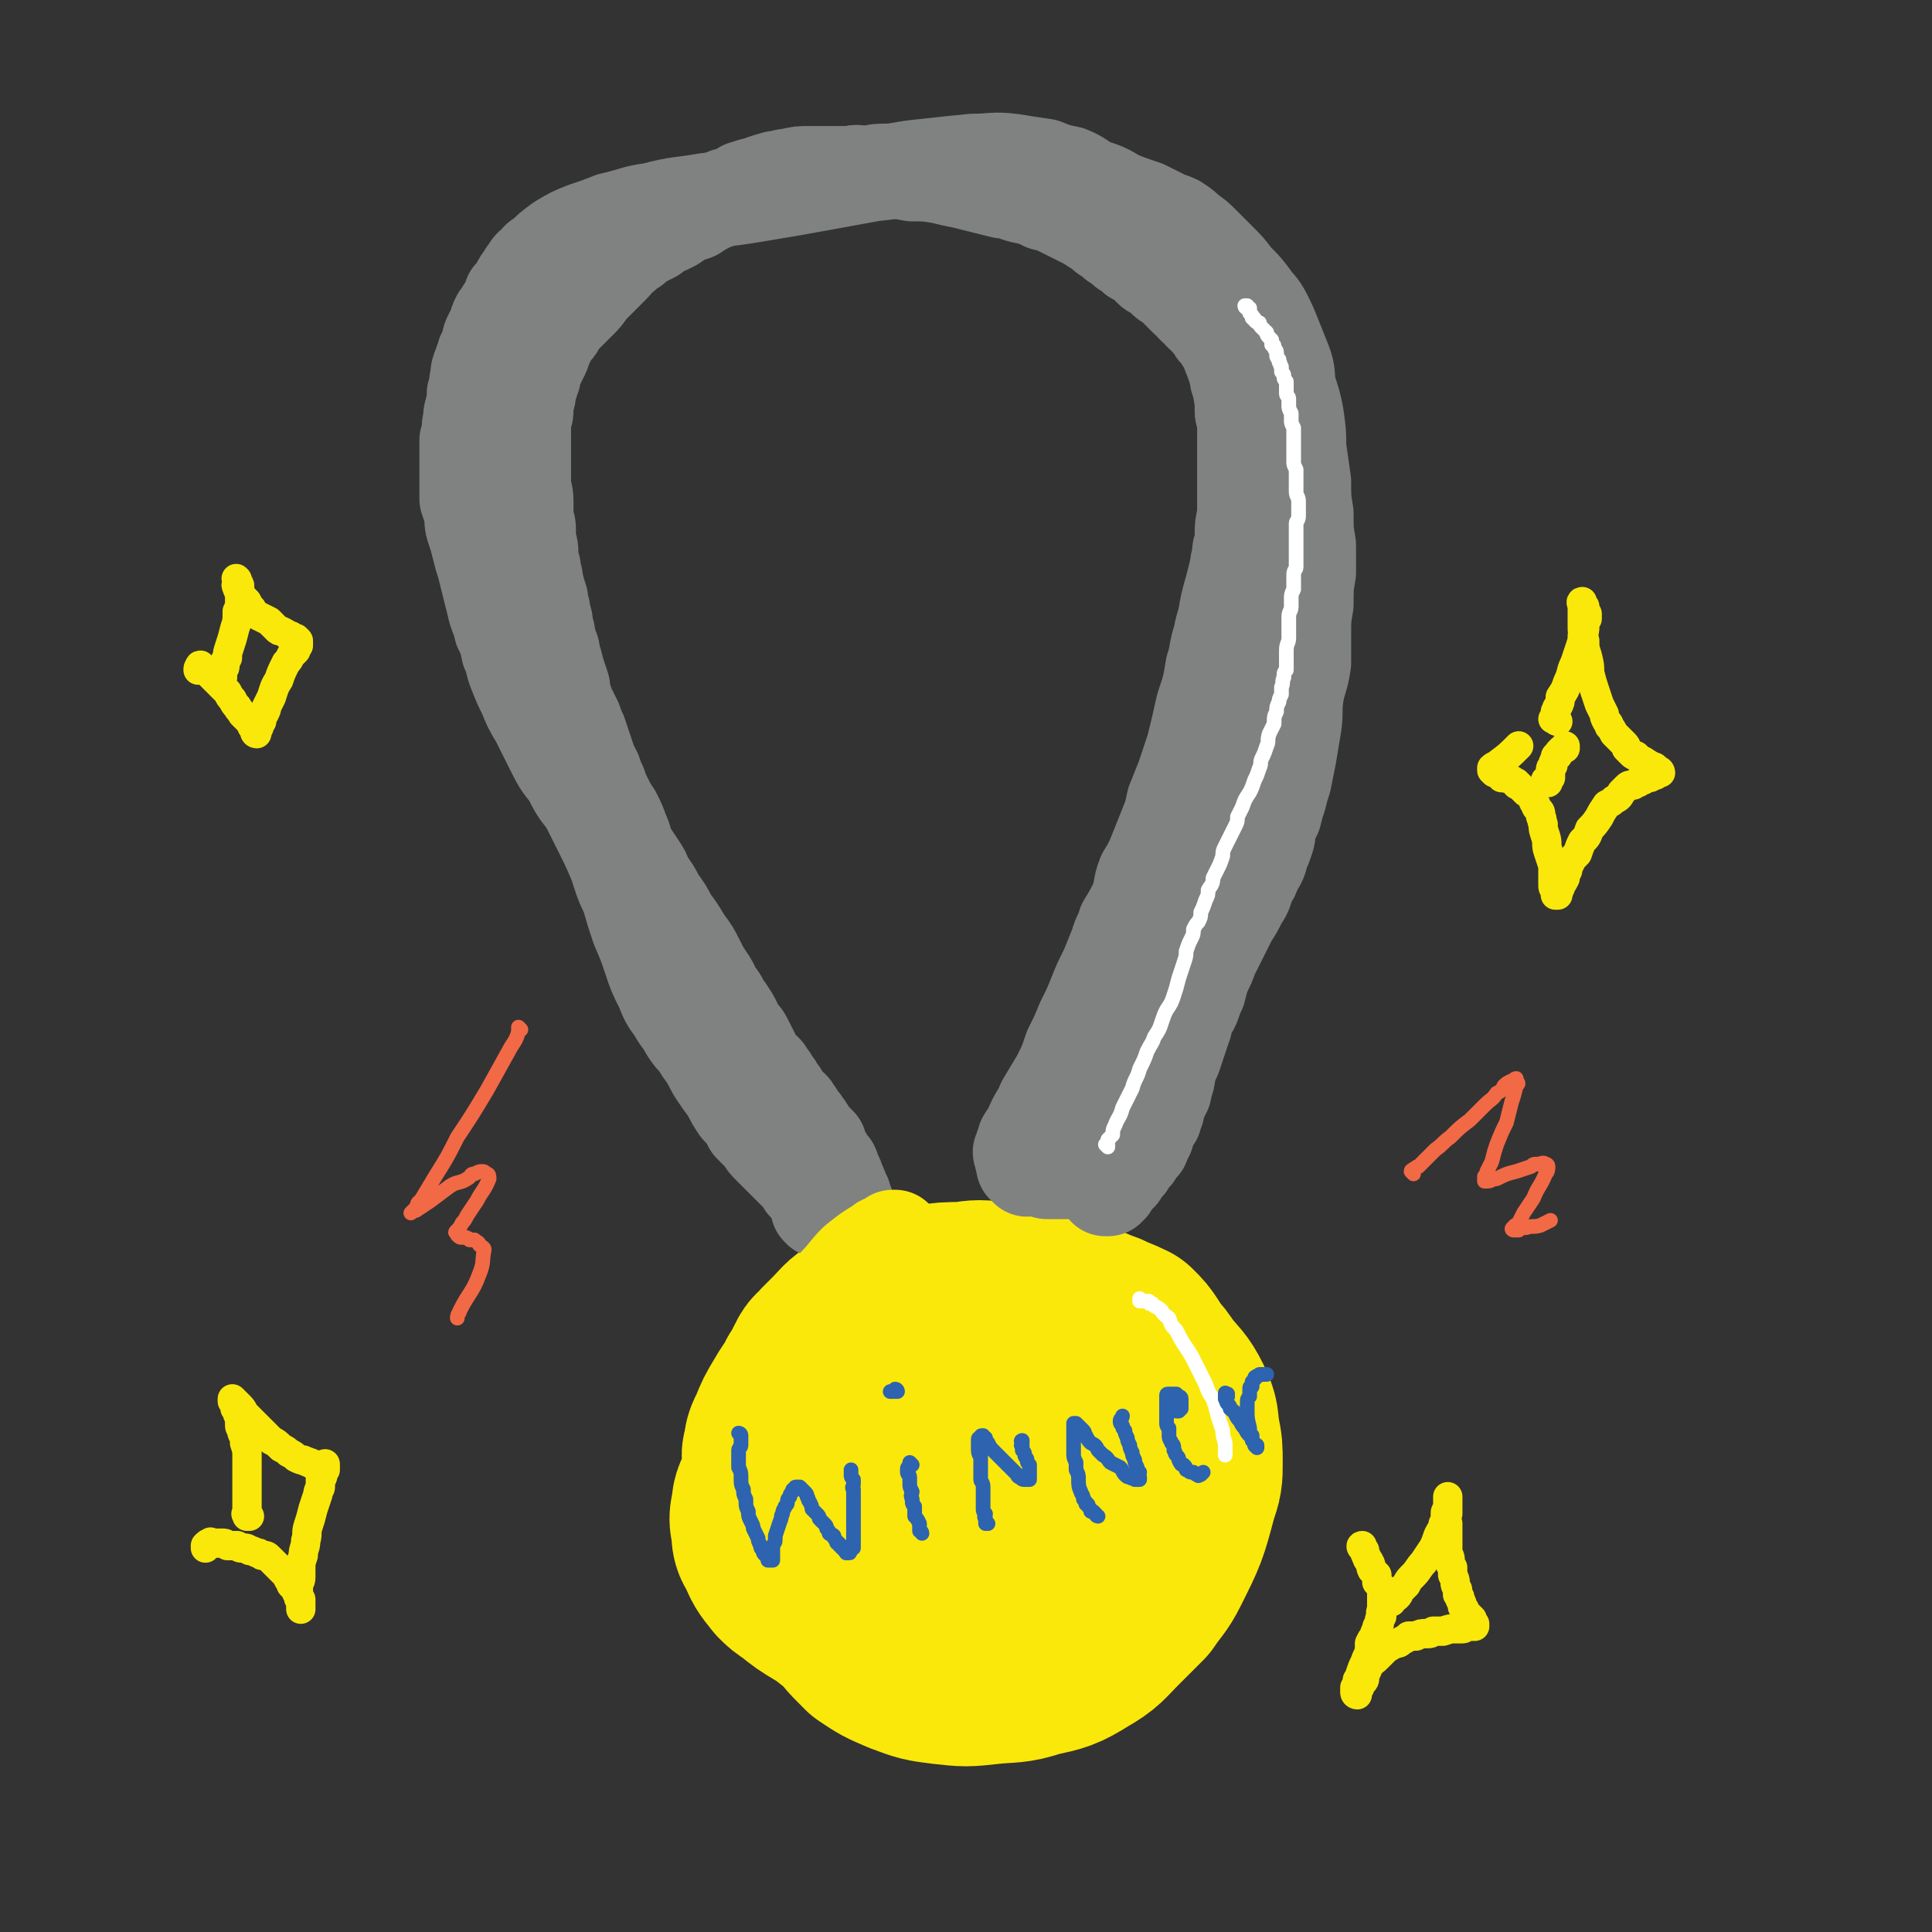 <svg viewBox='0 0 790 790' version='1.1' xmlns='http://www.w3.org/2000/svg' xmlns:xlink='http://www.w3.org/1999/xlink'><rect x="0" y="0" width="790" height="790" fill="#333333" stroke="none"/><g fill='none' stroke='#FAE80B' stroke-width='79' stroke-linecap='round' stroke-linejoin='round'><path d='M364,572c0,0 -1,-1 -1,-1 0,0 1,0 1,1 -1,1 -1,1 -2,3 -1,3 0,3 -1,6 -1,4 -2,4 -3,8 -1,5 -1,5 -3,9 -1,2 -1,3 -2,4 -1,2 -2,2 -3,2 -2,1 -2,0 -3,0 -2,0 -2,0 -4,-1 -2,-2 -2,-2 -3,-4 -2,-2 -2,-2 -3,-5 -2,-4 -2,-4 -4,-7 -1,-4 -1,-4 -1,-7 -1,-4 -1,-4 0,-7 0,-4 1,-4 2,-8 1,-3 0,-3 2,-6 1,-3 2,-2 4,-5 2,-2 2,-2 4,-4 4,-4 4,-5 9,-8 6,-4 6,-4 13,-6 7,-3 7,-3 14,-4 7,-1 7,-1 14,-1 6,-1 7,-1 13,0 6,1 6,1 11,2 4,1 4,1 7,3 2,1 3,1 5,2 2,2 2,2 3,4 3,4 3,4 5,8 1,4 2,4 2,9 1,5 1,6 0,11 0,7 0,7 -2,14 -1,7 -1,7 -4,13 -3,6 -3,6 -7,12 -3,5 -3,6 -8,10 -5,6 -5,6 -12,10 -5,4 -5,4 -10,7 -5,2 -6,3 -11,3 -5,1 -6,1 -11,0 -5,-1 -5,-1 -10,-3 -4,-2 -4,-2 -8,-4 -3,-2 -3,-2 -5,-5 -3,-4 -4,-4 -6,-9 -3,-4 -3,-4 -4,-9 -1,-4 -1,-4 -1,-8 0,-3 0,-3 1,-5 0,-2 0,-2 1,-4 1,-2 1,-2 1,-3 2,-3 1,-3 3,-5 1,-2 2,-2 4,-4 4,-4 4,-4 9,-8 6,-3 6,-4 12,-6 6,-2 6,-2 12,-3 5,-1 5,-1 10,0 6,1 6,1 10,4 6,2 6,2 10,6 5,4 5,4 9,9 5,5 5,5 9,11 3,6 3,6 6,12 2,6 2,6 3,11 1,5 1,5 1,10 0,3 0,3 0,6 -1,4 -1,4 -3,7 -2,3 -2,4 -4,6 -6,5 -6,6 -13,10 -7,5 -7,5 -15,8 -9,3 -9,3 -18,3 -9,1 -9,1 -19,0 -8,-1 -9,-2 -17,-5 -8,-3 -8,-3 -16,-8 -5,-3 -5,-3 -10,-7 -3,-2 -3,-2 -5,-4 -4,-5 -4,-5 -6,-10 -2,-3 -2,-3 -2,-7 -1,-4 -1,-4 0,-8 0,-4 1,-4 2,-7 3,-6 3,-6 6,-11 6,-8 6,-8 12,-16 6,-8 6,-8 13,-16 9,-8 9,-8 18,-14 8,-6 8,-6 18,-10 6,-3 7,-3 14,-4 7,-1 7,-1 15,-1 7,0 7,0 15,1 7,2 7,2 14,5 7,2 7,2 14,5 6,3 6,3 11,7 4,3 4,4 7,8 4,5 5,5 8,11 3,6 2,6 3,12 1,5 1,5 1,11 0,6 0,6 -2,12 -4,15 -4,15 -11,29 -3,6 -4,6 -8,12 -5,5 -5,5 -10,10 -6,6 -6,7 -13,11 -8,5 -9,5 -18,7 -9,3 -10,2 -19,3 -9,1 -9,1 -18,0 -8,-1 -8,-1 -16,-4 -7,-3 -7,-3 -13,-7 -7,-7 -7,-7 -12,-15 -7,-10 -7,-11 -13,-22 -4,-7 -3,-7 -6,-15 -3,-5 -3,-5 -5,-11 -1,-3 -1,-4 -1,-7 -1,-2 -1,-2 -1,-4 -1,-2 -1,-2 0,-4 0,-3 0,-3 2,-7 2,-5 2,-5 5,-10 4,-7 5,-7 10,-12 5,-6 4,-7 10,-11 7,-6 7,-6 15,-10 8,-4 8,-4 17,-6 8,-2 8,-2 16,-2 8,0 8,0 16,1 8,0 8,0 16,1 7,0 7,0 13,2 6,1 6,2 12,4 4,2 5,2 9,4 3,3 3,3 5,6 3,5 4,5 6,10 2,5 2,5 2,10 0,6 0,6 -1,12 -1,7 -1,7 -4,13 -3,9 -4,9 -8,18 -5,10 -5,10 -11,19 -5,7 -4,8 -10,15 -6,6 -6,7 -14,12 -8,5 -8,5 -17,8 -8,3 -8,3 -16,4 -8,0 -8,0 -16,-1 -8,-2 -8,-2 -15,-5 -7,-3 -7,-3 -13,-7 -4,-3 -4,-3 -9,-7 -3,-3 -4,-3 -6,-6 -4,-5 -5,-5 -7,-11 -3,-7 -4,-7 -5,-14 -1,-9 0,-9 0,-18 1,-8 1,-8 3,-16 1,-7 1,-7 4,-13 1,-5 2,-5 4,-10 2,-3 2,-3 4,-6 1,-2 1,-2 3,-4 4,-3 4,-4 8,-6 5,-3 5,-3 11,-5 7,-2 7,-2 14,-3 6,-1 6,-1 13,-2 5,0 5,0 10,0 6,0 6,0 12,1 6,1 6,1 12,2 4,2 4,2 9,3 3,2 3,2 6,4 2,1 2,1 3,3 3,3 3,3 5,7 2,5 3,5 4,10 1,5 1,5 1,10 0,6 0,6 -1,12 -1,6 -1,6 -2,12 -2,6 -2,6 -4,13 -2,5 -2,5 -5,10 -3,5 -3,5 -6,8 -4,5 -4,5 -9,9 -5,3 -5,3 -10,5 -3,2 -4,1 -7,1 '/></g>
<g fill='none' stroke='#808282' stroke-width='39' stroke-linecap='round' stroke-linejoin='round'><path d='M336,495c-1,0 -1,-1 -1,-1 -1,0 0,0 0,0 0,0 0,0 0,0 0,-1 0,-1 0,-1 -1,-1 -1,-1 -1,-1 0,-1 0,-1 0,-1 -1,-1 0,-1 -1,-2 -1,-2 -1,-2 -1,-3 -1,-1 -2,-1 -3,-2 -1,-2 -1,-2 -2,-3 -2,-2 -2,-2 -4,-4 -2,-2 -2,-2 -4,-4 -2,-2 -2,-2 -4,-4 -2,-2 -2,-2 -3,-4 -3,-3 -3,-3 -5,-5 -2,-4 -2,-4 -5,-7 -2,-3 -2,-3 -4,-7 -3,-4 -3,-4 -5,-7 -2,-3 -2,-4 -4,-7 -1,-2 -2,-2 -3,-5 -3,-3 -3,-3 -5,-6 -2,-4 -3,-4 -5,-8 -3,-4 -3,-4 -5,-9 -3,-6 -3,-6 -5,-12 -2,-6 -2,-6 -5,-13 -2,-6 -2,-6 -4,-13 -3,-6 -3,-7 -5,-13 -3,-7 -3,-7 -6,-13 -3,-6 -3,-6 -6,-12 -4,-5 -4,-5 -7,-11 -4,-5 -4,-5 -7,-11 -3,-6 -3,-6 -6,-12 -3,-5 -3,-5 -5,-10 -2,-4 -2,-4 -4,-9 -2,-5 -1,-5 -3,-9 -1,-5 -1,-5 -3,-9 -1,-5 -2,-5 -3,-10 -1,-4 -1,-4 -2,-8 -1,-4 -1,-4 -2,-8 -1,-3 -1,-3 -2,-7 -1,-4 -1,-4 -2,-7 -1,-3 -1,-3 -1,-7 -1,-3 -1,-3 -2,-6 0,-3 0,-3 0,-7 0,-3 0,-3 0,-7 0,-2 0,-2 0,-5 0,-3 0,-3 0,-5 1,-3 1,-3 1,-6 1,-3 0,-3 1,-6 1,-4 1,-4 1,-7 1,-3 1,-3 1,-5 1,-3 0,-3 1,-5 0,-1 1,-1 1,-3 1,-1 1,-1 1,-3 1,-2 1,-2 2,-4 0,-2 0,-2 1,-4 1,-2 1,-2 2,-3 0,-2 0,-2 1,-4 1,-1 1,-1 2,-3 1,-1 1,-1 2,-3 1,-2 1,-2 1,-3 2,-2 2,-2 3,-4 1,-2 1,-2 2,-3 1,-2 1,-2 2,-3 1,-2 1,-2 3,-3 1,-2 1,-2 3,-3 3,-3 3,-3 7,-6 5,-3 5,-3 10,-5 6,-2 6,-2 11,-4 9,-2 9,-3 17,-4 11,-3 11,-2 22,-4 11,-1 11,-1 23,-3 12,-2 12,-2 23,-4 11,-2 11,-2 22,-4 11,-1 11,-2 22,-3 9,-1 9,-1 19,-2 8,0 8,-1 16,0 6,1 6,1 13,2 5,2 5,2 10,3 5,2 5,3 9,5 6,2 6,2 11,5 5,2 5,2 11,4 4,2 4,2 8,4 2,1 3,1 5,2 3,2 3,2 5,4 3,2 3,2 6,5 3,3 3,3 6,6 4,4 4,4 7,8 4,4 4,4 7,8 2,3 3,3 5,7 2,4 2,4 4,9 2,5 2,5 4,10 2,5 1,6 2,11 2,6 2,6 3,11 1,7 1,7 1,13 1,7 1,7 2,14 0,7 0,7 1,13 0,7 0,7 1,13 0,6 0,6 0,11 -1,6 -1,6 -1,13 -1,6 -1,6 -1,12 0,6 0,6 0,12 -1,7 -2,7 -3,13 -1,7 0,7 -1,13 -1,6 -1,6 -2,12 -1,5 -1,5 -2,10 -1,3 -1,3 -2,7 -1,3 -1,3 -2,7 -1,2 -1,2 -2,4 -1,3 0,3 -1,6 -1,3 -1,3 -2,5 -1,4 -1,4 -3,7 -1,3 -1,3 -3,6 -1,4 -1,4 -3,7 -2,4 -2,4 -4,7 -2,4 -2,4 -4,8 -2,4 -2,4 -4,8 -1,3 -1,3 -3,7 -1,3 -1,3 -2,7 -1,2 -1,2 -2,5 -1,3 -2,3 -3,5 -1,3 0,3 -1,5 -1,3 -1,3 -2,6 -1,3 -1,3 -2,6 -1,2 -1,2 -2,5 -1,2 0,2 -1,5 -1,2 -1,2 -1,4 -1,2 -1,2 -2,4 -1,2 -1,2 -1,4 -1,1 -1,1 -1,3 -1,1 -1,1 -2,3 0,1 0,1 -1,2 0,2 0,2 -1,3 -1,2 -1,1 -1,3 -1,1 -1,1 -2,2 -1,1 -1,1 -1,2 -1,1 -1,1 -2,2 -1,1 -1,1 -1,2 -1,1 -1,1 -2,2 -1,1 -1,1 -1,2 -1,0 -1,1 -1,1 -1,1 -1,1 -2,1 0,1 0,1 0,1 -1,1 -1,1 -1,2 -1,0 -1,0 -1,1 0,0 0,0 -1,0 0,0 0,0 0,0 0,0 0,0 0,-1 0,0 0,0 1,0 '/><path d='M454,476c0,0 -1,-1 -1,-1 0,0 1,0 1,1 -1,0 -1,0 -1,0 -1,0 -1,0 -1,0 -2,1 -2,1 -3,1 0,0 0,1 -1,1 -1,0 -1,0 -2,0 -1,0 -1,0 -2,1 -2,0 -2,0 -3,0 -1,0 -1,0 -3,0 -1,0 -1,0 -2,0 -1,0 -1,0 -2,0 -1,0 -1,0 -2,0 -1,0 -1,0 -2,0 -1,0 -1,0 -2,0 0,0 0,0 0,0 0,0 0,0 0,0 '/><path d='M436,453c0,0 -1,-1 -1,-1 0,0 1,0 1,0 1,0 1,0 1,0 0,-1 0,-1 1,-2 0,-1 0,-1 1,-2 2,-3 1,-3 3,-6 3,-5 3,-5 6,-10 3,-6 3,-6 7,-12 3,-7 3,-7 6,-14 3,-6 4,-6 6,-13 3,-6 3,-6 6,-13 2,-5 2,-5 4,-11 3,-6 3,-6 4,-12 2,-6 2,-6 3,-12 2,-5 2,-5 3,-11 1,-6 1,-6 2,-11 1,-5 1,-5 2,-10 0,-4 1,-4 1,-8 1,-3 1,-3 1,-6 1,-3 1,-3 1,-7 0,-4 0,-4 0,-8 1,-5 1,-5 2,-11 2,-6 1,-6 3,-12 1,-5 1,-5 3,-10 1,-4 1,-4 2,-8 1,-3 1,-3 2,-6 1,-2 1,-2 2,-4 1,-3 1,-3 2,-6 1,-3 1,-3 2,-7 2,-3 2,-3 3,-6 0,-2 0,-2 0,-4 1,-2 1,-2 2,-3 0,-2 -1,-2 0,-3 0,-2 0,-1 0,-3 0,-1 0,-1 0,-2 0,-1 0,-1 0,-1 0,-1 0,-1 0,-1 0,0 0,0 0,1 0,1 0,1 0,1 -1,0 0,0 0,1 '/><path d='M420,478c-1,-1 -1,-1 -1,-1 -1,-1 0,0 0,0 0,0 0,0 0,-1 0,0 0,0 0,0 0,-1 0,-1 0,-1 0,-1 -1,-1 -1,-1 0,-1 0,-1 0,-1 0,-1 0,0 0,-1 -1,-1 -1,-1 0,-1 0,-1 0,-1 0,-2 1,-2 1,-2 1,-3 2,-3 2,-3 3,-5 2,-5 3,-5 5,-10 3,-5 3,-5 6,-10 3,-6 3,-6 5,-12 3,-6 3,-6 5,-11 3,-6 3,-6 5,-11 2,-5 2,-5 5,-11 2,-5 2,-5 4,-10 1,-4 2,-4 3,-8 3,-5 3,-5 5,-9 2,-5 1,-6 3,-11 3,-5 3,-5 5,-10 2,-5 2,-5 4,-10 2,-5 2,-5 3,-10 2,-5 2,-5 4,-10 2,-6 2,-6 4,-12 2,-8 2,-8 4,-17 3,-9 3,-9 5,-18 2,-9 2,-9 4,-18 1,-6 1,-6 3,-13 1,-4 1,-4 2,-8 0,-3 1,-3 1,-7 1,-3 1,-3 1,-6 0,-4 0,-4 1,-8 0,-4 0,-4 0,-8 0,-4 0,-4 0,-8 0,-2 0,-2 0,-5 0,-2 0,-2 0,-4 0,-2 0,-2 0,-3 0,-2 0,-2 0,-3 0,-2 0,-2 0,-3 0,-2 0,-2 0,-3 0,-2 0,-2 0,-3 -1,-2 -1,-2 -1,-3 0,-1 0,-1 0,-2 0,-2 0,-2 0,-3 -1,-2 0,-2 0,-3 -1,-1 -1,-1 -1,-2 -1,-2 0,-2 -1,-3 0,-1 0,-1 0,-3 -1,-1 -1,-1 -1,-2 -1,-2 -1,-2 -1,-3 -1,-2 -1,-1 -1,-3 -1,-1 -1,-1 -1,-2 -1,-2 -1,-2 -2,-3 0,-1 0,-1 -1,-2 -1,-1 -1,-1 -2,-2 0,-1 -1,-1 -1,-2 -1,-1 -1,-1 -2,-2 0,-1 0,-1 -1,-2 -1,0 -1,0 -2,-1 0,-1 0,-1 -1,-2 -1,0 -1,0 -2,-1 0,-1 0,-1 -1,-2 -1,0 -1,0 -2,-1 -1,-1 -1,-1 -2,-2 -1,-1 -1,-1 -2,-2 -1,-1 -1,-1 -2,-2 -2,-1 -2,-1 -3,-2 -2,-2 -2,-2 -4,-3 -2,-1 -2,-2 -3,-3 -3,-2 -3,-2 -5,-3 -2,-2 -2,-2 -4,-3 -2,-2 -2,-2 -4,-3 -2,-2 -2,-2 -4,-3 -2,-2 -2,-2 -4,-3 -3,-2 -3,-2 -5,-3 -4,-2 -4,-2 -8,-4 -4,-2 -4,-2 -8,-3 -4,-2 -4,-2 -9,-3 -4,-1 -4,-2 -8,-2 -4,-1 -4,-1 -8,-2 -4,-1 -4,-1 -8,-2 -5,-1 -5,-1 -9,-2 -6,-1 -6,-1 -12,-1 -5,-1 -5,-1 -9,-1 -5,0 -5,0 -9,1 -4,0 -4,-1 -7,0 -5,0 -5,0 -9,0 -4,0 -4,0 -8,0 -4,0 -4,0 -8,1 -3,0 -3,1 -6,1 -3,1 -4,1 -6,2 -4,1 -4,1 -7,2 -3,2 -3,2 -7,3 -3,2 -3,2 -6,3 -4,2 -4,2 -7,4 -3,1 -3,1 -6,2 -2,2 -2,2 -4,3 -2,1 -2,1 -4,1 -2,2 -2,2 -3,3 -2,1 -2,1 -4,2 -2,1 -2,1 -4,3 -3,1 -3,1 -4,3 -3,2 -2,2 -5,5 -2,2 -2,2 -5,5 -2,2 -2,2 -4,4 -2,3 -2,3 -4,5 -2,2 -2,2 -4,4 -1,1 -1,1 -3,3 -1,1 -1,1 -2,3 -1,2 -2,2 -3,4 -1,2 -1,2 -2,4 -1,3 -1,3 -2,5 -1,2 -1,2 -2,4 -1,2 -1,2 -1,4 -1,2 -1,2 -1,3 -1,2 -1,2 -1,4 0,2 -1,2 -1,3 0,2 0,2 0,4 0,2 -1,2 -1,4 0,2 0,2 0,4 0,2 0,2 0,4 0,2 0,2 0,4 0,2 0,2 0,3 0,3 0,3 0,5 0,3 0,3 0,6 0,3 1,3 1,7 0,3 0,3 0,7 1,3 1,3 1,5 0,3 0,3 0,5 1,2 1,2 1,4 0,3 0,3 1,6 0,3 1,3 1,6 1,4 1,4 2,7 0,3 1,3 1,6 1,3 1,3 1,5 1,3 1,3 1,5 1,4 2,4 2,7 1,3 1,3 2,7 1,3 1,3 2,6 0,3 0,3 1,5 1,3 1,3 2,5 1,2 1,2 2,4 1,3 1,3 2,5 1,3 1,3 2,6 1,3 1,3 2,6 1,2 1,2 2,4 1,3 1,3 2,5 1,3 1,3 2,5 2,4 2,4 4,7 2,4 2,4 3,7 2,4 1,4 3,8 2,3 2,3 4,6 2,3 2,3 3,6 3,4 3,4 5,8 3,4 3,4 5,8 3,4 3,4 6,9 3,4 3,4 5,8 2,4 2,4 4,7 2,3 2,3 3,6 2,2 2,2 3,4 1,2 1,2 2,3 2,3 2,3 3,5 1,2 1,2 2,4 2,2 2,2 3,4 1,2 1,2 2,4 1,2 1,2 2,4 1,1 1,1 2,3 2,1 2,1 3,3 1,1 1,1 2,3 1,1 1,1 2,3 1,1 1,1 2,3 1,1 1,1 2,3 2,1 2,1 3,3 1,1 1,1 1,2 1,1 1,1 2,2 1,2 1,1 2,3 1,1 0,1 1,2 1,1 1,1 2,2 1,1 1,1 2,2 0,2 1,2 1,3 1,1 0,1 1,2 1,1 1,1 1,2 1,1 1,1 2,2 1,2 0,2 1,3 1,2 1,1 1,3 1,1 1,1 1,2 0,1 1,1 1,2 0,1 0,1 1,2 0,2 0,2 1,3 0,1 0,1 0,2 0,1 0,1 0,1 0,2 1,2 1,3 0,0 0,0 0,1 0,1 0,1 0,1 0,1 0,1 0,1 0,1 0,1 0,1 0,1 0,1 0,1 0,1 0,0 -1,1 0,0 0,0 0,0 0,1 0,1 0,1 -1,0 0,1 0,1 -1,0 0,-1 0,-1 '/></g>
<g fill='none' stroke='#FAE80B' stroke-width='39' stroke-linecap='round' stroke-linejoin='round'><path d='M366,507c0,0 -1,-1 -1,-1 0,0 1,0 1,0 0,1 -1,0 -1,1 -1,0 -1,0 -2,1 -2,0 -2,0 -3,1 -5,3 -5,3 -10,7 -4,4 -4,5 -8,9 -6,8 -6,8 -12,17 -7,11 -7,11 -13,23 -5,10 -6,10 -10,20 -3,9 -3,9 -6,19 0,1 0,1 0,3 '/></g>
<g fill='none' stroke='#FFFFFF' stroke-width='6' stroke-linecap='round' stroke-linejoin='round'><path d='M467,532c0,0 -1,-1 -1,-1 0,0 0,1 0,1 1,0 1,0 1,0 1,0 1,0 2,0 1,0 1,0 1,1 2,0 1,0 2,1 2,1 2,1 3,2 1,2 2,2 3,3 1,3 1,3 3,5 2,4 2,4 4,7 2,3 2,3 4,7 2,4 2,4 4,8 1,3 1,3 3,6 1,3 1,3 2,7 1,3 1,3 2,6 0,2 0,2 1,5 0,1 0,1 0,3 0,1 0,1 0,2 '/><path d='M453,469c0,0 -1,-1 -1,-1 0,0 1,1 1,1 0,0 0,0 0,0 0,-1 0,-1 0,-1 0,0 0,0 0,-1 0,0 0,0 0,-1 1,-1 1,-1 2,-2 0,-2 0,-2 1,-4 1,-3 2,-3 3,-7 2,-4 2,-4 4,-8 1,-4 2,-4 3,-8 2,-4 2,-4 3,-7 2,-4 2,-3 3,-6 2,-3 2,-3 3,-6 1,-3 1,-3 2,-5 2,-3 2,-3 3,-6 1,-3 1,-3 2,-7 1,-3 1,-3 2,-6 1,-3 1,-3 1,-5 1,-3 1,-3 2,-5 1,-2 1,-2 1,-4 1,-2 1,-2 2,-3 1,-2 1,-2 1,-4 1,-2 1,-2 2,-5 1,-2 1,-2 1,-4 1,-2 2,-2 2,-5 1,-2 1,-2 2,-4 1,-2 1,-2 2,-5 0,-2 0,-2 1,-4 1,-2 1,-2 2,-4 1,-2 1,-2 2,-4 1,-2 1,-2 1,-4 1,-2 1,-2 2,-4 1,-3 1,-3 3,-6 1,-2 1,-2 2,-5 1,-2 1,-2 2,-5 1,-2 0,-2 1,-4 1,-2 1,-2 2,-5 1,-2 0,-2 1,-5 1,-2 1,-2 2,-4 0,-3 0,-3 1,-5 0,-2 0,-2 1,-4 0,-1 0,-1 1,-3 0,-2 0,-2 0,-3 1,-2 0,-2 1,-4 0,-2 0,-2 1,-3 0,-3 0,-3 0,-5 0,-2 0,-2 0,-3 0,-3 1,-3 1,-5 0,-2 0,-2 0,-4 0,-3 0,-3 0,-5 0,-2 1,-2 1,-4 0,-2 0,-2 0,-3 0,-2 0,-2 1,-4 0,-2 0,-2 0,-3 0,-2 0,-2 0,-3 0,-2 1,-2 1,-3 0,-2 0,-2 0,-3 0,-2 0,-2 0,-4 0,-2 0,-2 0,-3 0,-2 0,-2 0,-4 0,-2 0,-2 0,-4 0,-1 1,-1 1,-3 0,-1 0,-1 0,-3 0,-2 0,-2 0,-3 0,-2 -1,-2 -1,-4 0,-2 0,-2 0,-3 0,-2 0,-2 0,-3 0,-2 0,-2 0,-3 -1,-2 -1,-2 -1,-3 0,-2 0,-2 0,-3 0,-2 0,-2 0,-3 0,-2 0,-2 0,-3 0,-1 0,-1 0,-3 0,-1 0,-1 0,-2 -1,-2 -1,-2 -1,-3 0,-2 0,-2 0,-3 -1,-2 -1,-2 -1,-3 0,-2 0,-2 0,-3 0,-1 -1,-1 -1,-2 0,-1 0,-1 0,-2 0,-2 0,-2 0,-3 -1,-1 -1,-1 -1,-2 0,-1 0,-1 -1,-2 0,-1 0,-1 0,-2 -1,-1 0,-1 -1,-2 0,-1 0,-1 0,-1 -1,-1 -1,-1 -1,-2 0,-1 0,-1 0,-1 0,-1 -1,-1 -1,-2 0,-1 0,-1 -1,-1 0,-1 0,-1 0,-2 -1,-1 -1,-1 -1,-1 -1,-1 -1,-1 -1,-2 -1,-1 -1,-1 -1,-1 -1,-1 -1,-1 -1,-1 -1,-1 -1,-1 -1,-2 -1,0 -1,0 -2,-1 0,-1 0,-1 -1,-1 0,0 0,0 0,-1 -1,-1 -1,-1 -1,-1 0,-1 0,-1 0,-2 -1,0 -1,0 -1,0 -1,0 -1,-1 -1,-1 0,0 0,0 1,0 0,0 0,0 0,0 '/></g>
<g fill='none' stroke='#2D63AF' stroke-width='6' stroke-linecap='round' stroke-linejoin='round'><path d='M303,587c0,0 -1,-1 -1,-1 0,0 1,0 1,1 0,0 0,0 0,0 0,1 0,1 0,1 0,2 0,2 0,3 0,1 -1,1 -1,2 0,2 0,2 0,3 0,2 0,2 0,4 1,2 1,2 1,4 0,3 0,3 1,5 0,2 0,2 1,4 0,3 0,3 1,5 0,2 0,2 1,4 1,2 1,2 1,3 1,2 1,2 2,4 0,1 0,1 1,3 0,1 0,1 1,2 0,1 0,1 1,2 0,0 0,0 1,1 0,0 0,0 0,1 1,0 1,0 1,0 0,0 0,0 1,0 0,-1 0,0 0,-1 0,0 0,0 0,0 0,-1 0,-1 0,-1 0,-1 0,-1 0,-1 0,-1 0,-1 0,-2 0,-2 1,-2 1,-3 0,-1 0,-1 0,-2 1,-3 1,-3 2,-6 1,-2 0,-2 1,-3 0,-2 1,-2 1,-3 1,-1 1,-1 1,-2 0,-1 0,-1 1,-2 0,-1 0,-1 1,-2 0,-1 0,-1 1,-1 0,-1 0,-1 1,-1 0,0 0,0 0,0 0,0 1,0 1,0 0,0 0,0 1,1 0,0 0,0 0,0 1,1 1,1 1,1 1,1 1,1 1,2 1,1 0,1 1,2 1,2 1,2 1,3 1,1 1,1 2,2 1,1 1,1 1,2 1,1 1,1 2,2 1,1 1,1 1,2 1,1 1,1 1,2 1,1 1,0 2,1 0,1 0,1 1,2 0,1 0,1 1,1 0,1 0,1 1,1 0,1 0,1 1,1 0,1 0,1 1,1 0,1 0,1 0,1 1,0 1,0 1,0 1,0 0,0 1,-1 0,0 0,0 0,0 0,-1 0,-1 1,-1 0,-1 0,-1 0,-2 0,-1 0,-1 0,-2 0,-1 0,-1 0,-2 0,-2 0,-2 0,-3 0,-1 0,-1 0,-2 0,-1 0,-1 0,-2 0,-1 0,-1 0,-2 0,-2 0,-2 0,-3 0,-1 0,-1 0,-2 0,-1 0,-1 0,-2 0,-1 0,-1 0,-2 -1,-1 0,-1 0,-2 0,-1 0,-1 0,-1 0,-1 0,-1 0,-1 -1,-1 -1,-1 -1,-2 0,0 0,0 0,-1 0,0 0,0 0,0 0,-1 0,-1 0,-1 0,0 0,0 0,1 '/><path d='M373,599c0,0 -1,-1 -1,-1 0,0 0,0 1,1 0,0 -1,0 -1,0 0,1 0,1 0,1 -1,0 -1,0 -1,1 0,0 0,0 0,1 0,1 1,1 1,2 0,2 0,2 0,3 0,1 0,1 1,3 0,1 -1,1 0,3 0,2 0,2 1,3 0,2 0,2 0,4 1,1 1,1 2,3 0,1 0,1 0,3 0,0 1,0 1,1 '/><path d='M367,569c0,0 -1,-1 -1,-1 0,0 1,0 1,1 -1,0 -1,0 -1,0 -1,0 -1,0 -1,0 -1,0 -1,0 -1,0 0,0 0,0 0,0 '/><path d='M404,623c0,0 -1,-1 -1,-1 0,0 0,1 0,1 0,-1 0,-1 0,-2 0,0 0,0 0,0 -1,-1 0,-1 0,-2 -1,-1 -1,-1 -1,-2 0,-1 0,-1 0,-3 0,-1 0,-1 0,-3 0,-1 0,-1 0,-3 0,-2 -1,-2 -1,-3 0,-2 0,-2 0,-4 0,-3 0,-3 0,-5 -1,-2 -1,-2 -1,-4 0,-1 0,-1 0,-3 0,-1 0,-1 1,-1 0,-1 0,-1 1,-1 0,1 0,1 1,1 0,1 0,2 1,2 1,2 1,2 2,3 1,1 1,1 2,2 2,2 2,2 3,3 1,1 1,1 2,2 2,2 2,2 3,3 0,0 0,1 1,1 1,1 1,1 2,1 0,0 0,0 1,0 0,0 1,0 1,0 0,0 0,0 0,-1 0,0 0,0 0,-1 0,-1 0,-1 0,-2 0,-1 0,-1 0,-2 -1,-1 -1,-1 -1,-2 0,-1 -1,-1 -1,-2 0,-1 0,-1 -1,-2 0,-1 0,-1 0,-2 -1,0 0,0 0,-1 0,0 -1,-1 0,-1 0,0 0,0 0,1 '/><path d='M449,620c0,0 -1,0 -1,-1 0,0 0,0 0,0 -1,-1 -1,-1 -1,-1 0,0 0,0 -1,0 0,-1 0,-1 -1,-2 0,-1 0,-1 -1,-1 0,-1 0,-1 -1,-2 0,-2 -1,-2 -1,-3 -1,-2 -1,-3 -1,-5 0,-2 0,-2 -1,-4 0,-2 0,-2 0,-3 -1,-2 -1,-2 -1,-4 0,-2 0,-2 0,-3 0,-2 0,-2 0,-3 0,-1 0,-1 0,-2 0,-1 0,-1 0,-2 0,-1 0,-1 0,-2 0,0 0,0 1,0 0,0 0,0 0,0 1,1 1,1 1,1 1,1 1,1 2,2 1,1 0,1 1,2 1,2 1,2 2,3 2,1 2,1 3,3 1,1 1,1 2,2 2,1 2,2 3,3 2,1 2,1 4,2 1,1 1,2 2,3 1,1 1,1 2,1 1,1 1,0 2,1 0,0 0,0 1,0 0,0 1,0 1,0 0,-1 0,-1 0,-1 -1,-1 0,-1 0,-2 -1,-1 -1,-1 -1,-2 -1,-2 -1,-2 -1,-3 -1,-2 -1,-2 -1,-3 -1,-2 -1,-2 -1,-3 -1,-2 -1,-2 -1,-3 -1,-2 -1,-2 -1,-3 -1,-1 -1,-1 -1,-2 -1,-1 -1,-1 -1,-2 0,-1 1,-1 1,-2 '/><path d='M481,577c0,-1 -1,-2 -1,-1 0,0 1,0 1,1 0,0 1,0 1,0 0,0 0,0 0,0 1,-1 1,-1 1,-1 0,-1 0,-1 0,-1 0,-1 0,-1 0,-1 0,0 0,0 0,-1 0,0 0,0 0,0 0,-1 0,-1 0,-1 0,-1 -1,-1 -1,-1 -1,0 -1,0 -1,-1 -1,0 -1,0 -1,0 -1,0 -1,0 -1,0 -1,0 -1,0 -1,0 -1,0 -1,0 -1,1 0,0 0,0 0,1 0,1 0,1 0,2 0,1 0,1 0,2 0,1 0,1 0,2 0,2 0,2 0,3 0,2 0,2 1,3 0,2 0,2 0,3 0,2 1,2 1,3 1,1 1,1 1,3 1,1 0,1 1,2 1,1 1,1 1,2 1,2 1,2 2,2 1,1 1,1 1,2 1,0 1,1 2,1 1,0 1,0 1,0 1,1 1,1 2,1 0,1 0,0 1,0 0,0 0,0 1,-1 '/><path d='M502,571c0,-1 -1,-1 -1,-1 0,-1 0,0 1,0 0,0 0,0 0,0 -1,0 -1,0 -1,1 0,0 0,0 0,0 0,0 0,0 0,1 0,0 0,0 0,0 1,1 0,1 1,2 1,1 1,1 1,2 1,1 2,1 2,2 1,2 1,2 2,3 1,2 1,2 2,3 1,2 1,2 2,3 1,1 1,1 1,2 1,1 1,1 1,2 0,0 0,0 1,1 0,0 0,-1 0,-1 -1,0 -1,0 -1,0 0,-1 0,-1 -1,-2 0,-1 0,-1 0,-2 -1,-1 -1,-1 -1,-3 -1,-4 -1,-4 -1,-8 0,-1 0,-1 0,-2 0,-2 0,-2 1,-3 0,-2 0,-2 0,-3 0,-1 0,-1 1,-1 0,-1 0,-1 0,-2 1,-1 1,-1 1,-1 0,-1 0,-1 1,-1 0,-1 0,0 0,0 1,-1 1,-1 1,-1 1,0 1,0 2,0 0,0 0,0 1,0 '/></g>
<g fill='none' stroke='#F26946' stroke-width='6' stroke-linecap='round' stroke-linejoin='round'><path d='M578,480c0,0 -1,-1 -1,-1 0,-1 1,0 1,-1 2,-1 1,-1 2,-1 2,-2 2,-2 3,-3 2,-2 2,-2 4,-4 3,-2 3,-3 6,-5 4,-4 4,-4 8,-7 3,-3 3,-3 6,-6 3,-3 3,-2 5,-5 2,-1 2,-1 3,-3 1,-1 1,-1 3,-2 1,0 1,-1 2,-1 0,0 0,1 0,1 1,1 1,1 0,2 -1,4 -1,4 -2,7 -1,4 -1,4 -2,8 -2,4 -2,4 -4,9 -1,3 -1,3 -2,7 -1,2 -1,2 -2,4 0,1 0,1 -1,2 0,1 0,1 0,2 1,0 1,0 1,0 2,0 2,-1 4,-1 4,-2 4,-2 8,-3 3,-1 3,-1 6,-2 1,-1 1,-1 3,-1 1,0 2,-1 3,0 0,0 1,0 1,1 0,1 0,2 -1,3 -2,5 -3,5 -5,10 -2,3 -2,3 -4,6 -1,2 -1,2 -2,4 -1,1 -2,1 -2,2 -1,0 -1,1 0,1 0,0 0,0 0,0 1,0 1,0 2,0 1,-1 1,-1 3,-1 3,-1 3,0 6,-1 2,-1 2,-1 4,-2 '/><path d='M213,421c0,0 -1,-1 -1,-1 0,1 0,1 0,2 -1,3 -1,3 -3,6 -5,9 -5,9 -10,18 -6,10 -6,10 -12,19 -4,8 -4,8 -9,16 -3,5 -3,5 -6,10 -2,1 -1,2 -2,3 -1,1 -1,1 -2,2 0,0 0,0 0,0 1,-1 1,-1 2,-1 3,-2 3,-2 6,-4 4,-3 4,-3 8,-6 3,-2 4,-1 7,-3 2,-1 1,-2 3,-2 2,-1 2,-1 3,-1 1,0 1,0 2,1 1,0 1,1 1,2 -2,5 -3,5 -5,9 -2,3 -2,3 -4,6 -1,2 -1,2 -2,3 -1,2 -1,2 -2,3 -1,1 -1,1 0,1 0,1 0,1 0,1 1,1 1,1 2,1 2,0 2,0 3,1 1,0 1,0 2,0 1,1 2,1 2,2 1,1 2,1 2,2 -1,5 0,5 -2,10 -3,8 -4,7 -8,15 0,1 -1,1 -1,3 '/></g>
<g fill='none' stroke='#FAE80B' stroke-width='12' stroke-linecap='round' stroke-linejoin='round'><path d='M637,295c0,0 -1,-1 -1,-1 0,0 0,1 1,1 0,0 0,0 0,0 -1,-1 -1,-1 -2,-1 0,0 1,0 1,0 0,-1 0,-1 0,-1 0,-1 0,-1 0,-2 1,-1 0,-1 1,-2 1,-2 1,-2 1,-4 2,-3 2,-3 3,-6 2,-4 1,-4 3,-8 1,-3 1,-3 2,-6 1,-3 1,-3 1,-5 1,-2 1,-2 1,-4 0,-2 0,-2 1,-3 0,-1 0,-1 0,-2 -1,-1 -1,-1 -1,-2 0,-1 0,-1 0,-1 -1,-1 -1,-2 -1,-2 -1,0 0,1 0,2 0,1 0,1 0,3 0,2 0,2 0,4 0,4 0,4 1,7 0,3 0,3 1,6 1,4 1,4 1,7 1,4 1,4 2,7 1,3 1,3 2,6 1,2 1,2 2,4 0,1 0,1 1,3 1,1 1,1 1,2 1,1 1,1 2,3 1,1 1,1 2,2 1,1 1,1 2,2 1,1 1,1 1,2 1,1 1,1 2,2 1,1 1,1 2,1 1,1 1,1 2,2 1,0 1,0 2,1 1,0 1,1 2,1 1,1 1,0 2,1 0,0 0,1 1,1 0,0 0,0 0,0 1,0 1,1 1,1 -1,0 -1,0 -1,0 0,0 0,0 -1,1 0,0 0,0 -1,0 -1,1 -1,1 -2,1 -1,0 -1,0 -2,1 -1,0 -1,0 -2,1 -1,0 -1,0 -2,1 -2,0 -2,0 -3,1 -1,1 -1,1 -2,2 -1,2 -1,2 -3,3 -1,1 -1,1 -3,2 -2,3 -2,3 -3,5 -2,3 -2,3 -4,5 -1,3 -1,3 -3,5 -1,2 -1,2 -2,5 -2,2 -2,2 -3,4 -1,2 -1,2 -1,3 -1,2 -1,2 -1,3 -1,2 -1,2 -2,3 0,1 0,1 0,1 -1,1 0,1 -1,2 0,0 0,0 0,1 -1,0 -1,0 -1,0 0,0 1,0 1,0 -1,-1 -1,-1 -1,-1 0,-1 0,-1 0,-1 -1,-1 -1,-1 -1,-2 0,-2 0,-2 0,-3 0,-2 0,-2 0,-5 -1,-3 -1,-3 -2,-6 -1,-3 0,-3 -1,-6 -1,-3 -1,-3 -1,-5 -1,-2 0,-2 -1,-3 0,-2 0,-2 -1,-3 -1,-1 -1,-1 -1,-2 -1,-1 -1,-1 -1,-2 -1,-1 -1,-1 -1,-2 -1,-1 -1,-1 -2,-1 -1,-1 -1,-1 -1,-1 -1,-1 -1,-1 -2,-2 -1,0 -1,0 -1,-1 -1,0 -1,-1 -2,-1 -1,-1 -1,0 -2,-1 -1,0 -1,0 -2,0 0,-1 0,-1 -1,-1 -1,-1 -1,-1 -2,-1 0,0 0,0 -1,-1 0,0 0,0 0,-1 0,0 0,0 0,0 0,0 0,0 0,0 1,-1 2,-1 3,-2 4,-3 4,-3 8,-7 '/><path d='M633,320c0,0 -1,-1 -1,-1 0,0 1,1 1,1 0,-1 0,-1 0,-1 0,-1 0,-1 1,-1 0,-2 0,-2 0,-3 0,-1 0,-1 1,-2 0,-1 0,-1 1,-3 0,-1 0,-1 1,-1 0,-1 0,-1 1,-2 1,-1 1,-1 2,-1 0,-1 0,-1 0,-1 '/><path d='M102,620c-1,0 -1,-1 -1,-1 -1,0 0,0 0,1 0,0 0,0 0,0 0,-1 0,-1 0,-1 0,-1 0,-1 0,-1 0,-1 0,-1 0,-1 0,0 0,0 0,-1 0,0 0,0 0,-1 0,0 0,0 0,-1 0,-1 0,-1 0,-2 0,-1 0,-1 0,-2 0,-2 0,-2 0,-4 0,-2 0,-2 0,-5 0,-3 0,-3 0,-5 0,-3 0,-3 -1,-6 0,-2 0,-2 -1,-4 0,-2 -1,-2 -1,-3 0,-2 0,-2 0,-3 -1,-2 -1,-2 -1,-3 -1,-1 -1,-1 -1,-2 0,-1 0,-1 -1,-2 0,0 0,0 0,-1 0,0 0,0 0,0 0,0 1,1 1,1 1,1 1,1 2,2 1,1 1,1 2,3 1,1 1,1 3,3 2,2 2,2 4,4 2,2 2,2 4,4 2,1 2,1 4,3 2,1 2,1 3,2 2,1 2,1 3,2 2,1 2,1 3,1 1,1 1,0 2,1 1,0 1,0 2,1 1,0 1,0 2,0 1,0 1,0 1,0 1,0 1,0 1,0 1,0 1,-1 1,0 0,0 0,0 0,1 0,0 0,-1 0,-1 0,1 0,1 0,1 0,1 0,1 0,1 -1,1 -1,1 -1,2 0,1 0,1 -1,2 0,1 0,1 0,3 0,1 -1,1 -1,3 -1,3 -1,3 -2,6 -1,4 -1,4 -2,7 -1,3 0,3 -1,6 0,3 -1,3 -1,6 -1,3 -1,3 -1,5 0,2 0,2 0,4 0,2 -1,2 -1,3 0,1 0,1 0,2 0,2 0,2 0,3 0,1 1,1 1,2 0,1 0,1 0,2 0,0 0,0 0,0 0,1 0,1 0,1 0,0 0,-1 0,-1 0,0 0,0 0,-1 0,0 0,0 0,-1 0,-1 0,-1 0,-1 -1,-1 -1,-1 -1,-2 -1,-1 -1,-1 -1,-2 -1,-1 -1,-1 -2,-2 0,-1 0,-1 -1,-2 -1,-2 -1,-2 -2,-3 -1,-1 -1,-1 -2,-2 -1,-1 -1,-1 -2,-2 -1,-1 -1,-1 -2,-2 -1,-1 -1,-1 -3,-1 -1,-1 -1,-1 -2,-1 -2,-1 -2,-1 -3,-1 -1,-1 -1,-1 -3,-1 -1,0 -1,0 -2,-1 -1,0 -1,0 -2,0 -1,0 -1,0 -2,0 -1,-1 -1,-1 -2,-1 -1,0 -1,0 -2,0 -1,0 -1,0 -2,0 -1,0 -1,-1 -1,0 -1,0 -1,0 -2,1 0,0 0,0 0,1 '/><path d='M569,655c0,-1 -1,-1 -1,-1 0,-1 0,0 1,0 1,0 1,-1 2,-1 1,-1 1,-1 1,-2 2,-2 2,-2 3,-3 1,-2 1,-2 3,-4 2,-2 2,-3 4,-5 2,-3 2,-3 4,-6 1,-2 1,-2 2,-5 1,-2 1,-2 2,-3 0,-2 0,-2 1,-3 0,-1 0,-1 0,-3 0,-1 0,-1 1,-1 0,-1 0,-1 0,-2 0,-1 0,-1 0,-1 0,-1 0,-1 0,-1 0,0 0,0 0,-1 0,0 0,0 0,0 0,0 0,-1 0,-1 0,1 0,1 0,2 0,0 0,0 0,0 0,1 0,1 0,1 0,1 0,1 0,2 0,1 0,1 0,2 -1,2 -1,2 0,4 0,3 0,3 0,5 0,3 0,3 0,6 0,2 1,2 1,4 0,2 0,2 1,3 0,2 0,2 0,3 1,2 1,2 1,3 0,1 0,1 1,3 0,1 0,1 0,2 1,1 1,1 1,2 1,2 1,2 1,3 1,1 1,1 1,2 1,1 1,1 1,1 1,1 1,1 2,2 0,0 0,0 0,1 0,0 0,0 1,1 0,0 0,0 0,0 0,1 0,1 0,1 -1,0 -1,0 -1,0 -1,0 -1,0 -2,0 -1,0 -1,1 -2,1 -1,0 -1,0 -3,0 -2,0 -2,0 -5,1 -2,0 -2,0 -4,0 -1,1 -1,1 -3,1 -2,0 -2,0 -4,1 -1,0 -1,0 -3,0 -1,1 -1,1 -3,2 -1,1 -1,1 -3,1 -1,1 -1,1 -3,2 -1,1 -1,1 -2,2 -1,1 -1,1 -2,2 -2,2 -2,1 -3,3 -1,1 -1,1 -1,2 -1,2 -1,2 -1,3 0,1 0,1 -1,2 -1,1 -1,1 -1,2 -1,0 -1,0 -1,1 0,1 0,1 0,2 0,0 -1,0 -1,-1 0,0 0,0 0,-1 0,0 0,0 0,-1 1,0 1,0 1,-1 0,-1 0,-1 0,-2 1,-1 1,-1 1,-2 1,-3 1,-3 2,-5 1,-3 1,-2 2,-5 0,-2 0,-2 0,-3 1,-2 1,-2 2,-3 0,-1 0,-1 1,-3 0,-1 0,-1 1,-2 0,-2 0,-2 1,-3 0,-1 -1,-1 0,-3 0,-1 0,-1 0,-3 0,-1 0,-1 0,-3 0,-1 0,-1 0,-3 -1,-1 -1,-1 -2,-2 0,-1 0,-2 0,-3 -1,-1 -1,-1 -2,-2 -1,-2 0,-2 -1,-3 0,-1 -1,-1 -1,-2 -1,-2 -1,-2 -1,-3 -1,-1 -1,-1 -1,-1 -1,-1 0,-1 0,-1 0,0 0,0 0,0 '/><path d='M91,277c0,-1 -1,-1 -1,-1 0,-1 0,0 1,0 0,0 -1,0 0,0 0,-1 0,-1 0,-2 1,-1 1,-1 1,-2 0,-2 0,-2 1,-3 0,-2 0,-2 1,-5 1,-3 1,-3 2,-7 1,-3 1,-3 1,-7 1,-2 1,-2 1,-4 0,-2 0,-2 0,-3 0,-1 0,-2 0,-3 0,-1 0,-1 -1,-2 0,0 0,-1 0,-1 0,0 0,0 0,0 -1,-1 0,0 0,0 0,0 0,0 0,1 0,0 0,0 0,0 0,1 -1,1 0,2 0,1 0,1 1,2 0,1 0,1 1,2 1,1 1,1 2,2 1,2 1,2 2,3 1,2 1,2 3,3 2,1 2,1 4,2 2,2 2,2 3,3 1,1 1,1 2,1 2,1 2,1 3,2 1,0 1,0 1,0 1,1 1,1 2,1 0,0 0,0 1,1 0,0 0,0 0,1 0,0 0,0 0,1 0,0 0,0 -1,1 0,1 0,1 0,1 -1,1 -1,1 -2,2 -1,2 -1,2 -2,3 -2,4 -2,4 -3,7 -2,3 -2,4 -3,7 -1,2 -1,2 -2,4 0,1 0,1 -1,3 -1,1 -1,1 -1,3 -1,1 -1,1 -1,2 0,1 -1,1 -1,2 0,0 0,1 0,1 -1,0 -1,-1 -1,-2 0,0 0,0 -1,-1 0,0 0,-1 0,-1 -1,-1 -1,-1 -2,-2 -1,-1 -1,-1 -2,-2 -1,-2 -1,-1 -2,-3 -1,-1 -1,-1 -2,-3 -1,-1 -1,-1 -2,-3 -1,-1 -1,-1 -2,-2 -1,-1 -1,-1 -2,-2 -1,-1 -1,-1 -2,-2 -1,-1 -1,-1 -1,-1 -1,-1 -1,-1 -2,-2 -1,-1 -1,0 -1,-1 -1,0 -1,-1 -1,-1 -1,0 0,1 0,1 -1,0 0,0 0,0 -1,0 -1,0 -1,1 '/></g>
</svg>